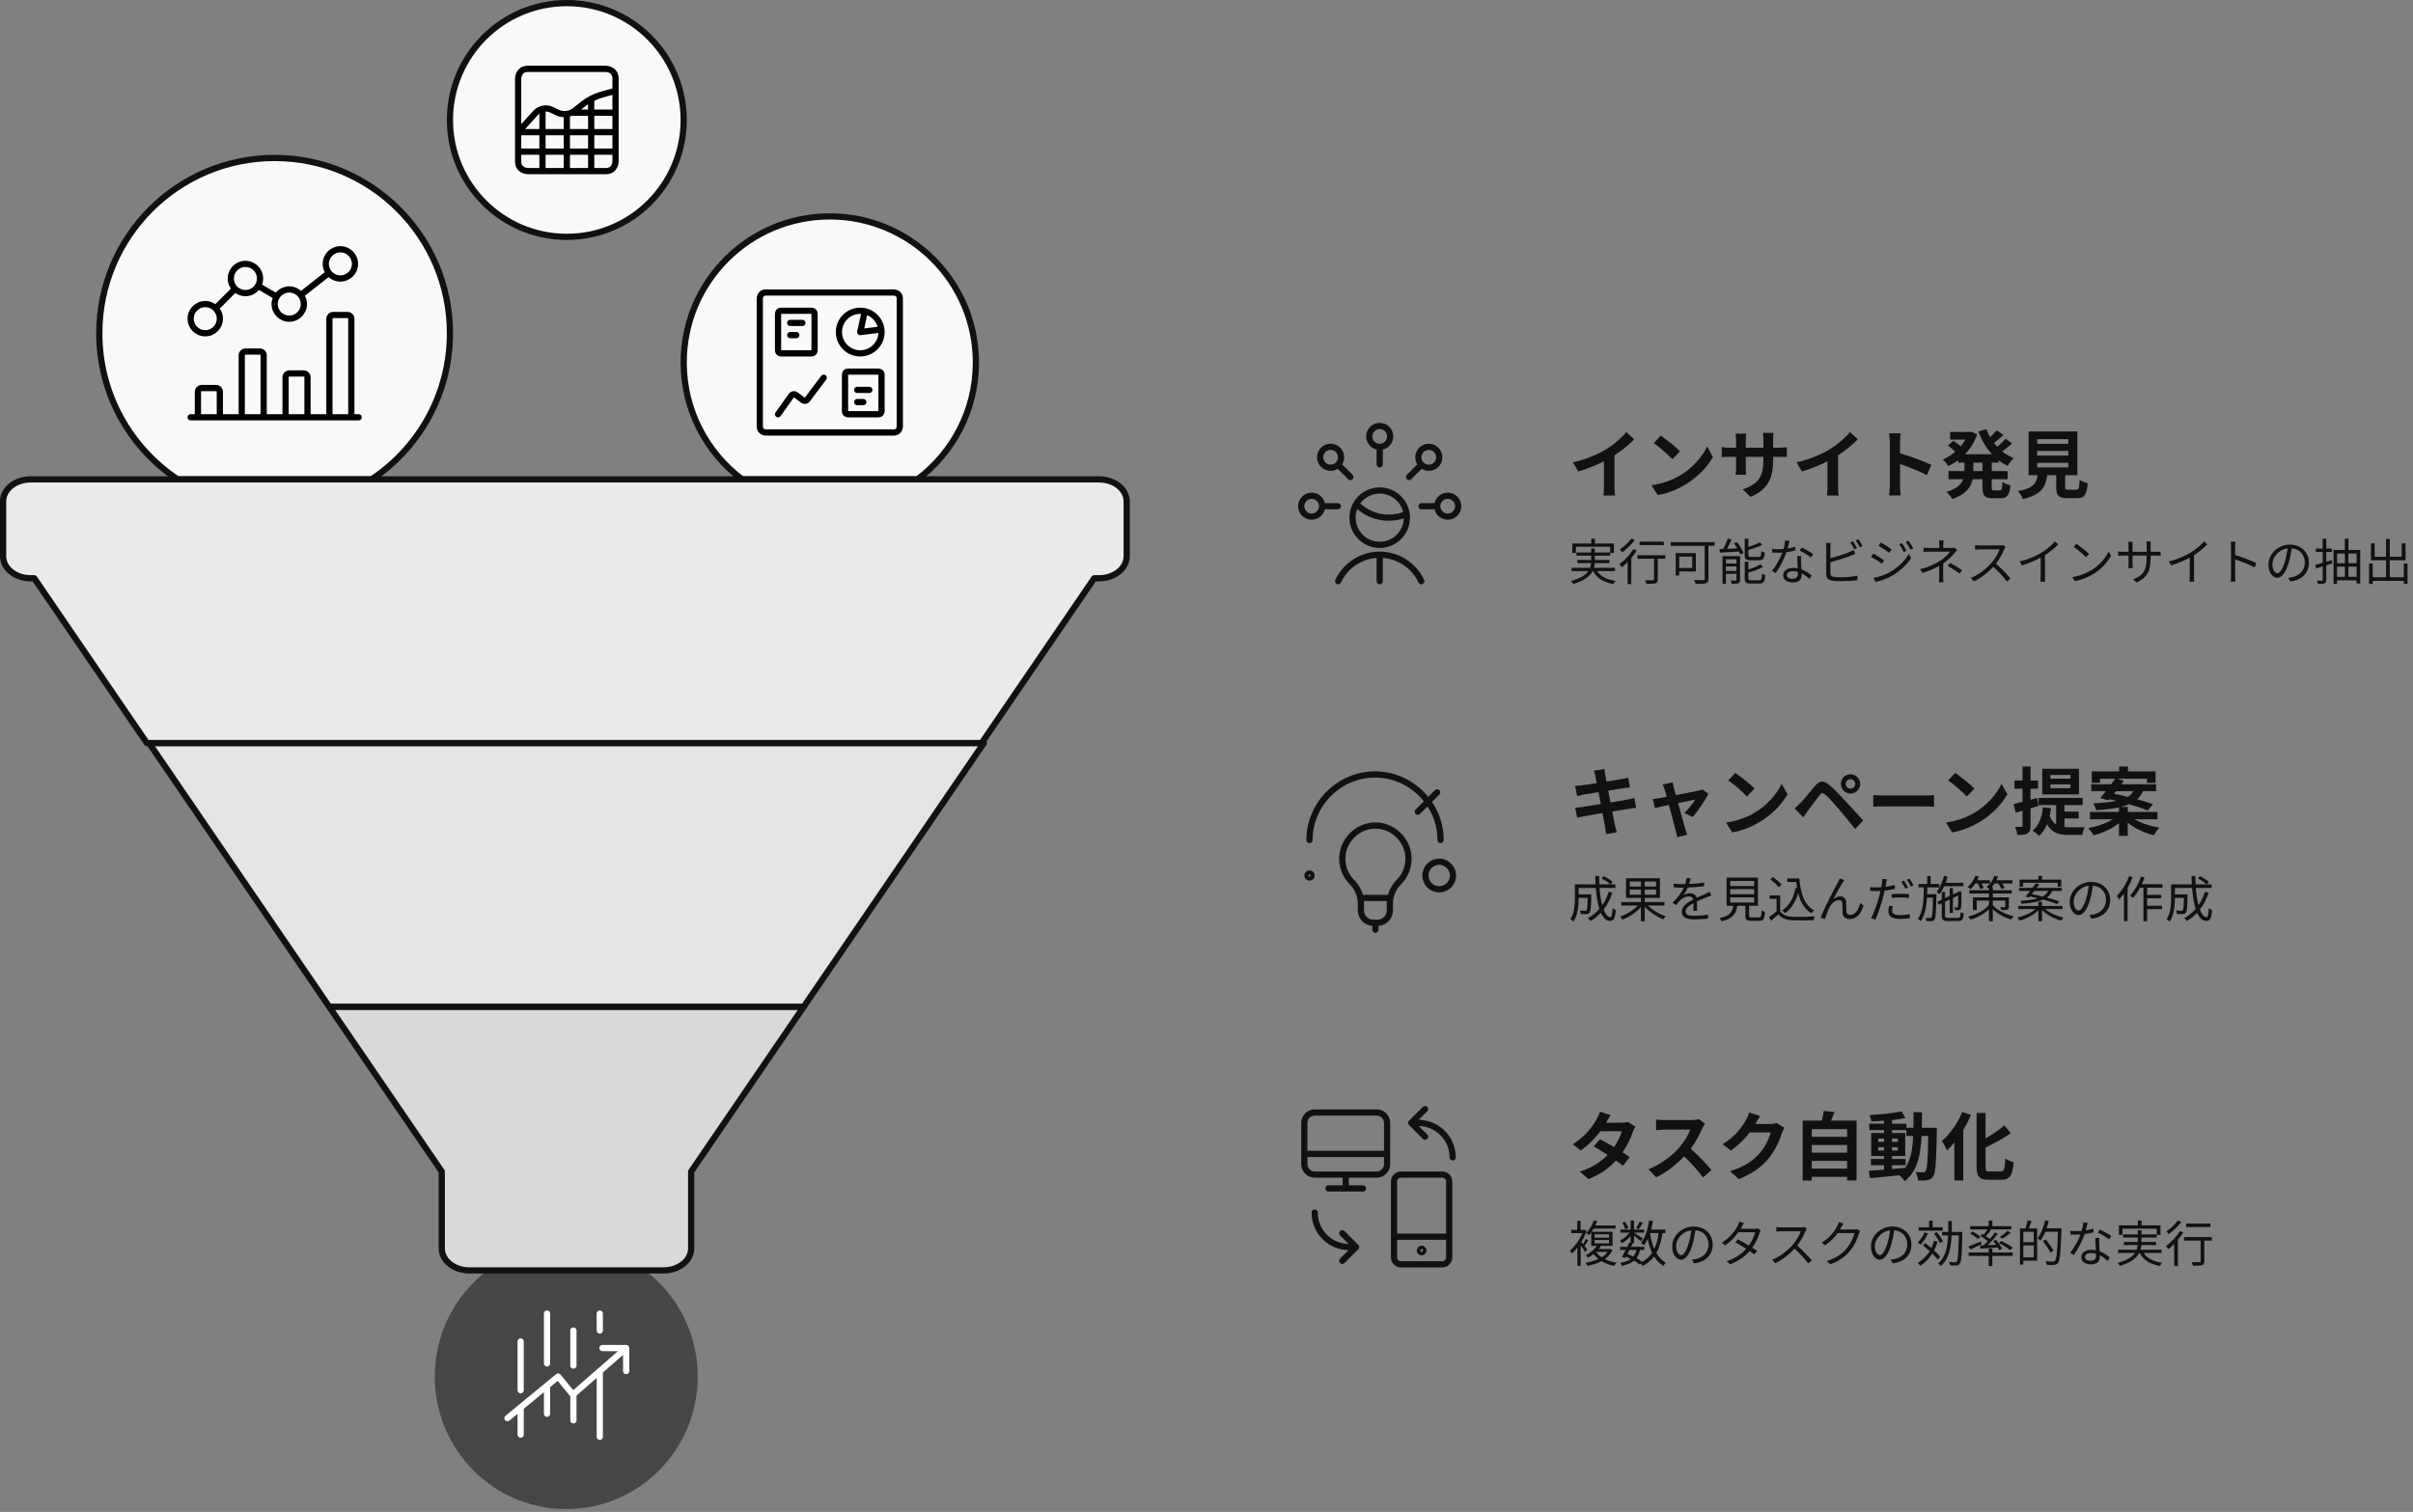 <svg width="777" height="487" viewBox="0 0 777 487" fill="none" xmlns="http://www.w3.org/2000/svg">
<rect x="0" y="0" width="777" height="487" fill="#808080" stroke="none"/>
<path fill-rule="evenodd" clip-rule="evenodd" d="M224.68 443.385C224.68 466.967 205.724 486.085 182.34 486.085C158.956 486.085 140 466.967 140 443.385C140 429.416 146.65 417.015 156.932 409.224H207.748C218.03 417.015 224.68 429.416 224.68 443.385Z" fill="#464646"/>
<path fill-rule="evenodd" clip-rule="evenodd" d="M220.153 116.762C220.153 90.772 241.216 69.704 267.198 69.704C293.179 69.704 314.242 90.772 314.242 116.762C314.242 132.155 306.853 145.822 295.429 154.408H238.966C227.542 145.822 220.153 132.155 220.153 116.762ZM220.153 38.646C220.153 59.438 203.303 76.292 182.518 76.292C161.732 76.292 144.882 59.438 144.882 38.646C144.882 17.855 161.732 1 182.518 1C203.303 1 220.153 17.855 220.153 38.646ZM144.882 107.35C144.882 76.163 119.607 50.881 88.429 50.881C57.25 50.881 31.976 76.163 31.976 107.35C31.976 126.992 42.001 144.291 57.212 154.408H119.646C134.857 144.291 144.882 126.992 144.882 107.35Z" fill="#F9F9F9" stroke="#111111" stroke-width="2" stroke-linecap="round" stroke-linejoin="round"/>
<path fill-rule="evenodd" clip-rule="evenodd" d="M213.66 409.2C218.574 409.2 222.557 406.032 222.557 402.123V377.351L258.807 324.27H106L142.251 377.351V402.123C142.251 406.032 146.234 409.2 151.147 409.2H213.66Z" fill="#D9D9D9" stroke="#111111" stroke-width="2" stroke-linecap="round" stroke-linejoin="round"/>
<path fill-rule="evenodd" clip-rule="evenodd" d="M106.001 324.27H258.808L316.809 239.339H48L106.001 324.27Z" fill="#E4E4E4" stroke="#111111" stroke-width="2" stroke-linecap="round" stroke-linejoin="round"/>
<path fill-rule="evenodd" clip-rule="evenodd" d="M362.796 161.485C362.796 157.576 358.813 154.408 353.9 154.408H9.897C4.983 154.408 1 157.576 1 161.485V179.186C1 183.095 4.983 186.263 9.897 186.263H11.038L47.284 239.339H316.094L352.34 186.263H353.9C358.813 186.263 362.796 183.095 362.796 179.186V161.485Z" fill="#EAEAEA" stroke="#111111" stroke-width="2" stroke-linecap="round" stroke-linejoin="round"/>
<path d="M166.836 42.568L172.568 36.262C173.861 34.959 175.817 34.577 177.506 35.296L179.689 36.342C181.434 37.066 183.43 36.837 184.967 35.738L187.909 33.385C189.564 32.151 191.415 31.204 193.385 30.584L198.199 29.235M174.683 35.067V55.117M182.524 36.711V55.117M190.365 31.843V55.117M166.842 42.568H198.205M184.042 36.294H198.205M166.842 48.842H198.205M169.979 22.176H195.069C195.069 22.176 198.205 22.176 198.205 25.314V51.98C198.205 51.98 198.205 55.117 195.069 55.117H169.979C169.979 55.117 166.842 55.117 166.842 51.98V25.314C166.842 25.314 166.842 22.176 169.979 22.176Z" stroke="black" stroke-width="2" stroke-linecap="round" stroke-linejoin="round"/>
<path d="M61.388 134.408H115.489M69.418 99.317L75.703 93.031M83.094 92.075L89.078 95.567M96.843 95.031L105.908 87.906M70.787 126.173C70.787 125.524 70.261 124.997 69.611 124.997H64.907C64.257 124.997 63.73 125.524 63.73 126.173V134.408H70.787V126.173ZM84.9 114.409C84.9 113.759 84.374 113.232 83.724 113.232H79.02C78.37 113.232 77.844 113.759 77.844 114.409V134.408H84.9V114.409ZM99.014 121.468C99.014 120.818 98.487 120.291 97.838 120.291H93.133C92.484 120.291 91.957 120.818 91.957 121.468V134.408H99.014V121.468ZM113.127 102.644C113.127 101.995 112.601 101.468 111.951 101.468H107.247C106.597 101.468 106.07 101.995 106.07 102.644V134.408H113.127V102.644ZM104.904 84.998C104.904 87.597 107.01 89.704 109.608 89.704C112.206 89.704 114.313 87.597 114.313 84.998C114.313 82.399 112.206 80.292 109.608 80.292C107.01 80.292 104.904 82.399 104.904 84.998ZM88.438 97.939C88.438 100.538 90.544 102.644 93.143 102.644C95.741 102.644 97.847 100.538 97.847 97.939C97.847 95.34 95.741 93.233 93.143 93.233C90.544 93.233 88.438 95.34 88.438 97.939ZM74.325 89.704C74.325 92.302 76.431 94.409 79.029 94.409C81.627 94.409 83.734 92.302 83.734 89.704C83.734 87.105 81.627 84.998 79.029 84.998C76.431 84.998 74.325 87.105 74.325 89.704ZM61.388 102.644C61.388 105.243 63.494 107.35 66.092 107.35C68.69 107.35 70.797 105.243 70.797 102.644C70.797 100.045 68.69 97.939 66.092 97.939C63.494 97.939 61.388 100.045 61.388 102.644Z" stroke="black" stroke-width="2" stroke-linecap="round" stroke-linejoin="round"/>
<path d="M250.536 133.428L254.848 127.383C255.002 127.169 255.235 127.025 255.495 126.984C255.755 126.944 256.021 127.01 256.232 127.168L258.573 128.918C259.006 129.243 259.62 129.156 259.945 128.722L265.237 121.664M278.471 100.254L276.999 106.958L283.808 106.125M276.018 125.585H279.939M276.018 129.507H277.979M254.456 104.017H258.377M254.456 107.939H256.417M270.138 106.958C270.138 110.748 273.21 113.821 276.999 113.821C280.788 113.821 283.859 110.748 283.859 106.958C283.859 103.168 280.788 100.096 276.999 100.096C273.21 100.096 270.138 103.168 270.138 106.958ZM273.078 119.703H282.879C282.879 119.703 283.859 119.703 283.859 120.683V132.448C283.859 132.448 283.859 133.428 282.879 133.428H273.078C273.078 133.428 272.098 133.428 272.098 132.448V120.683C272.098 120.683 272.098 119.703 273.078 119.703ZM251.516 100.096H261.317C261.317 100.096 262.297 100.096 262.297 101.076V112.84C262.297 112.84 262.297 113.821 261.317 113.821H251.516C251.516 113.821 250.536 113.821 250.536 112.84V101.076C250.536 101.076 250.536 100.096 251.516 100.096ZM246.616 94.213H287.78C287.78 94.213 289.74 94.213 289.74 96.174V137.35C289.74 137.35 289.74 139.31 287.78 139.31H246.616C246.616 139.31 244.656 139.31 244.656 137.35V96.174C244.656 96.174 244.656 94.213 246.616 94.213Z" stroke="black" stroke-width="2" stroke-linecap="round" stroke-linejoin="round"/>
<path d="M519.88 146.649V156.465C519.88 157.521 519.928 159.009 520.096 159.609H516.304C516.4 159.033 516.472 157.521 516.472 156.465V148.593C514 149.841 511 151.089 508.216 151.857L506.488 148.929C510.688 148.017 514.72 146.241 517.408 144.585C519.832 143.073 522.328 140.937 523.672 139.161L526.24 141.489C524.416 143.313 522.256 145.113 519.88 146.649ZM534.784 140.313C536.464 141.441 539.584 143.937 540.976 145.377L538.528 147.897C537.28 146.553 534.28 143.937 532.528 142.713L534.784 140.313ZM531.784 156.297C535.528 155.769 538.648 154.545 540.976 153.153C545.056 150.729 548.2 147.057 549.712 143.817L551.584 147.201C549.76 150.441 546.568 153.753 542.704 156.081C540.28 157.545 537.184 158.889 533.8 159.465L531.784 156.297ZM570.952 144.201H572.728C574 144.201 574.72 144.153 575.368 144.033V147.225C574.84 147.177 574 147.153 572.728 147.153H570.952V147.945C570.952 153.897 569.512 157.521 563.728 160.065L561.16 157.641C565.792 156.033 567.832 153.945 567.832 148.065V147.153H562.144V150.417C562.144 151.473 562.216 152.457 562.24 152.937H558.88C558.952 152.457 559.024 151.497 559.024 150.417V147.153H556.984C555.784 147.153 554.92 147.201 554.392 147.249V143.985C554.824 144.057 555.784 144.201 556.984 144.201H559.024V141.825C559.024 140.913 558.928 140.121 558.88 139.665H562.288C562.216 140.121 562.144 140.889 562.144 141.849V144.201H567.832V141.681C567.832 140.721 567.76 139.929 567.688 139.449H571.096C571.048 139.929 570.952 140.721 570.952 141.681V144.201ZM591.88 146.649V156.465C591.88 157.521 591.928 159.009 592.096 159.609H588.304C588.4 159.033 588.472 157.521 588.472 156.465V148.593C586 149.841 583 151.089 580.216 151.857L578.488 148.929C582.688 148.017 586.72 146.241 589.408 144.585C591.832 143.073 594.328 140.937 595.672 139.161L598.24 141.489C596.416 143.313 594.256 145.113 591.88 146.649ZM621.856 149.721L620.488 153.033C618.016 151.737 614.416 150.345 611.824 149.457V156.249C611.824 156.945 611.944 158.625 612.04 159.585H608.296C608.44 158.649 608.536 157.209 608.536 156.249V142.473C608.536 141.609 608.464 140.409 608.296 139.569H612.04C611.944 140.409 611.824 141.465 611.824 142.473V146.001C615.04 146.937 619.648 148.641 621.856 149.721ZM638.368 151.737V149.025H635.416V151.737H638.368ZM643.528 149.025H641.344V151.737H646.456V154.353H641.344V156.945C641.344 157.809 641.44 157.953 642.112 157.953H643.96C644.584 157.953 644.704 157.473 644.8 155.217C645.4 155.697 646.552 156.177 647.368 156.345C647.08 159.513 646.336 160.473 644.224 160.473H641.608C639.016 160.473 638.368 159.633 638.368 156.969V154.353H635.2C634.672 156.873 633.088 159.249 628.648 160.737C628.288 160.089 627.424 158.985 626.824 158.457C630.136 157.449 631.576 155.961 632.176 154.353H627.424V151.737H632.56V149.025H630.544V148.233C629.536 148.977 628.456 149.601 627.352 150.129C626.968 149.481 626.176 148.497 625.624 147.969C627.016 147.393 628.384 146.553 629.608 145.497C628.984 144.873 628.024 144.057 627.232 143.457L629.032 141.969C629.752 142.473 630.664 143.169 631.336 143.745C631.912 143.073 632.416 142.353 632.848 141.585H627.952V139.137H634.216L634.72 139.041L636.64 139.929C635.8 142.449 634.432 144.585 632.728 146.313H641.416C639.544 144.297 638.104 141.801 637.048 138.969L639.616 138.249C639.952 139.137 640.336 140.001 640.816 140.817C641.608 140.097 642.4 139.257 642.952 138.585L645.112 140.121C644.128 141.009 643.024 141.945 642.04 142.665C642.376 143.097 642.736 143.505 643.12 143.913C644.08 143.097 645.136 142.137 645.808 141.321L647.896 142.809C646.912 143.697 645.76 144.657 644.728 145.401C645.832 146.289 647.08 147.033 648.448 147.585C647.776 148.161 646.912 149.289 646.48 150.057C645.424 149.553 644.44 148.953 643.528 148.257V149.025ZM655.984 149.073V150.561H666.016V149.073H655.984ZM655.984 145.257V146.745H666.016V145.257H655.984ZM655.984 141.465V142.953H666.016V141.465H655.984ZM666.064 157.737H668.56C669.376 157.737 669.52 157.329 669.64 154.545C670.24 155.001 671.512 155.481 672.256 155.673C671.944 159.465 671.2 160.449 668.824 160.449H665.656C662.8 160.449 662.128 159.585 662.128 156.897V153.057H659.224C658.72 156.873 657.304 159.393 651.376 160.737C651.112 159.969 650.344 158.793 649.792 158.193C654.712 157.281 655.744 155.673 656.152 153.057H653.224V138.969H668.92V153.057H665.008V156.873C665.008 157.641 665.152 157.737 666.064 157.737Z" fill="#111111"/>
<path d="M520.04 183.95H514.248C515.384 185.662 517.432 186.702 520.216 187.102C519.96 187.342 519.656 187.822 519.496 188.126C516.376 187.582 514.2 186.238 512.984 183.95H512.84C512.008 185.534 510.264 187.006 506.616 188.094C506.488 187.838 506.152 187.39 505.896 187.134C509.016 186.27 510.648 185.15 511.48 183.95H506.056V182.894H512.024C512.216 182.398 512.296 181.886 512.328 181.39H507.896V180.398H512.36V178.974H507.64V177.966H512.36V176.638H513.544V177.966H518.488V176.126H507.448V178.126H506.296V175.054H512.392V173.502H513.576V175.054H519.688V178.126H518.488V178.974H513.544V180.398H518.264V181.39H513.512C513.48 181.886 513.4 182.398 513.256 182.894H520.04V183.95ZM535.768 174.462V175.582H527.96V174.462H535.768ZM525.288 173.486L526.424 173.934C525.384 175.342 523.752 176.894 522.328 177.902C522.152 177.646 521.832 177.182 521.624 176.958C522.952 176.062 524.488 174.622 525.288 173.486ZM525.944 176.894L527.048 177.31C526.552 178.126 525.944 178.942 525.288 179.726V188.142H524.104V181.038C523.496 181.662 522.888 182.238 522.296 182.702C522.12 182.462 521.704 181.95 521.464 181.71C523.112 180.542 524.84 178.702 525.944 176.894ZM536.232 178.83V179.966H533.816V186.574C533.816 187.31 533.64 187.678 533.112 187.87C532.568 188.046 531.672 188.046 530.104 188.046C530.056 187.726 529.896 187.23 529.72 186.894C530.856 186.926 531.912 186.926 532.216 186.91C532.52 186.894 532.616 186.83 532.616 186.558V179.966H527.272V178.83H536.232ZM544.904 179.294H540.728V182.942H544.904V179.294ZM546.072 184.078H540.728V185.358H539.576V178.142H546.072V184.078ZM552.104 174.622V175.806H550.136V186.398C550.136 187.262 549.928 187.678 549.32 187.854C548.68 188.078 547.576 188.078 546.008 188.078C545.928 187.742 545.688 187.15 545.496 186.814C546.776 186.878 548.088 186.862 548.456 186.846C548.808 186.83 548.92 186.718 548.92 186.382V175.806H537.944V174.622H552.104ZM566.472 180.462H563.736C562.216 180.462 561.816 180.11 561.816 178.798V173.518H562.984V176.19C564.344 175.742 565.768 175.166 566.68 174.686L567.48 175.55C566.216 176.142 564.52 176.718 562.984 177.166V178.782C562.984 179.294 563.112 179.39 563.832 179.39H566.376C566.984 179.39 567.096 179.134 567.16 177.55C567.432 177.742 567.896 177.934 568.248 178.014C568.104 179.95 567.736 180.462 566.472 180.462ZM555.768 183.918H559.144V182.446H555.768V183.918ZM559.144 180.142H555.768V181.518H559.144V180.142ZM560.312 179.15V186.734C560.312 187.326 560.2 187.662 559.768 187.854C559.32 188.03 558.632 188.046 557.624 188.046C557.56 187.742 557.4 187.262 557.24 186.974C557.992 187.006 558.664 186.99 558.888 186.974C559.096 186.974 559.144 186.926 559.144 186.718V184.83H555.768V188.078H554.664V179.15H560.312ZM558.344 174.99L559.32 174.606C560.152 175.71 561.064 177.182 561.4 178.158L560.392 178.606C560.296 178.334 560.152 178.014 559.976 177.662C557.736 177.79 555.432 177.902 553.8 177.998L553.688 176.878C554.056 176.862 554.456 176.846 554.904 176.83C555.448 175.822 556.04 174.462 556.376 173.486L557.576 173.774C557.144 174.75 556.632 175.87 556.136 176.782L559.416 176.638C559.08 176.062 558.712 175.486 558.344 174.99ZM563.88 186.91H566.504C567.176 186.91 567.288 186.59 567.368 184.798C567.64 184.99 568.104 185.182 568.44 185.246C568.28 187.39 567.928 187.95 566.6 187.95H563.768C562.232 187.95 561.816 187.598 561.816 186.286V180.91H562.984V183.438C564.44 182.974 565.96 182.35 566.872 181.758L567.656 182.654C566.424 183.358 564.6 183.966 562.984 184.43V186.286C562.984 186.814 563.128 186.91 563.88 186.91ZM583.848 178.494L583.128 179.55C582.28 178.83 580.568 177.854 579.512 177.374L580.136 176.382C581.288 176.894 583.096 177.918 583.848 178.494ZM578.088 176.094L578.12 177.278C577.288 177.518 576.296 177.726 575.256 177.854C574.472 180.094 573.064 182.846 571.8 184.558L570.552 183.918C571.88 182.382 573.224 179.854 573.944 177.998C573.48 178.03 573.016 178.046 572.552 178.046C571.96 178.046 571.304 178.03 570.712 177.998L570.616 176.798C571.208 176.878 571.88 176.91 572.568 176.91C573.128 176.91 573.72 176.878 574.328 176.83C574.568 175.95 574.792 174.942 574.824 174.094L576.248 174.222C576.088 174.798 575.88 175.758 575.624 176.67C576.456 176.542 577.288 176.35 578.088 176.094ZM578.92 184.942C578.92 184.734 578.92 184.478 578.904 184.19C578.408 184.046 577.864 183.966 577.304 183.966C576.136 183.966 575.368 184.494 575.368 185.214C575.368 185.95 575.96 186.446 577.192 186.446C578.488 186.446 578.92 185.726 578.92 184.942ZM578.696 179.118H579.976C579.928 179.774 579.944 180.238 579.96 180.83C579.976 181.406 580.04 182.446 580.072 183.406C581.432 183.902 582.536 184.686 583.352 185.39L582.664 186.478C581.992 185.87 581.144 185.166 580.12 184.67C580.136 184.91 580.136 185.134 580.136 185.31C580.136 186.574 579.304 187.614 577.352 187.614C575.608 187.614 574.184 186.894 574.184 185.326C574.184 183.87 575.56 182.926 577.352 182.926C577.88 182.926 578.392 182.974 578.856 183.07C578.808 181.774 578.728 180.222 578.696 179.118ZM597.96 176.526L597.096 176.926C596.776 176.27 596.232 175.31 595.8 174.702L596.648 174.35C597.048 174.91 597.624 175.886 597.96 176.526ZM589.384 181.102V184.622C589.384 185.438 589.72 185.646 590.504 185.806C591 185.886 591.832 185.934 592.616 185.934C594.312 185.934 596.76 185.774 598.088 185.422V186.878C596.696 187.086 594.296 187.214 592.552 187.214C591.608 187.214 590.648 187.166 589.992 187.054C588.76 186.83 588.072 186.27 588.072 184.974V176.174C588.072 175.79 588.056 175.246 587.976 174.878H589.464C589.416 175.246 589.384 175.726 589.384 176.174V179.79C591.272 179.326 593.8 178.558 595.464 177.838C595.96 177.63 596.424 177.39 596.872 177.118L597.432 178.398C596.984 178.59 596.408 178.846 595.928 179.022C594.136 179.742 591.368 180.59 589.384 181.102ZM597.56 174.062L598.408 173.694C598.824 174.286 599.448 175.278 599.752 175.87L598.888 176.27C598.536 175.566 598.008 174.67 597.56 174.062ZM612.456 174.942C612.856 175.518 613.576 176.67 613.944 177.422L613.032 177.838C612.632 176.99 612.104 176.046 611.576 175.326L612.456 174.942ZM614.552 174.174C614.984 174.734 615.688 175.886 616.088 176.622L615.176 177.038C614.744 176.19 614.184 175.278 613.656 174.558L614.552 174.174ZM605.624 174.702C606.568 175.23 608.408 176.462 609.096 176.958L608.344 178.062C607.576 177.47 605.832 176.318 604.904 175.774L605.624 174.702ZM603.224 186.142C604.984 185.838 606.968 185.198 608.584 184.286C611.24 182.766 613.352 180.67 614.648 178.414L615.416 179.742C614.024 181.886 611.816 183.95 609.256 185.454C607.656 186.398 605.448 187.134 603.96 187.438L603.224 186.142ZM603.208 178.302C604.152 178.814 606.024 179.966 606.728 180.462L605.992 181.582C605.192 181.006 603.464 179.886 602.488 179.39L603.208 178.302ZM629.4 176.398L630.232 177.198C629.944 177.502 629.592 177.87 629.336 178.158C628.536 179.118 627.192 180.462 625.72 181.486C625.72 182.798 625.704 184.718 625.704 185.79C625.704 186.35 625.752 187.054 625.784 187.55H624.328C624.392 187.086 624.424 186.35 624.424 185.79C624.424 184.862 624.44 183.39 624.44 182.302C622.952 183.166 621.192 183.87 619.032 184.526L618.264 183.342C621.288 182.622 623.288 181.566 624.744 180.622C626.168 179.694 627.448 178.446 627.992 177.694H621.352C620.792 177.694 619.88 177.726 619.4 177.758V176.414C619.896 176.478 620.792 176.494 621.336 176.494H624.472V175.47C624.472 175.022 624.44 174.414 624.376 174.062H625.848C625.784 174.414 625.752 175.022 625.752 175.47V176.494H628.392C628.76 176.494 629.128 176.478 629.4 176.398ZM627.128 182.27L627.96 181.326C629.464 182.142 630.328 182.638 631.816 183.646L630.984 184.734C629.592 183.71 628.632 183.07 627.128 182.27ZM644.984 175.55L645.8 176.174C645.704 176.302 645.496 176.654 645.4 176.878C644.856 178.254 643.848 180.126 642.712 181.566C644.392 183.006 646.344 185.086 647.384 186.334L646.264 187.31C645.192 185.902 643.496 184.014 641.864 182.558C640.152 184.398 637.992 186.158 635.624 187.23L634.6 186.158C637.176 185.15 639.544 183.246 641.192 181.406C642.28 180.174 643.448 178.27 643.848 176.958H637.608C637.048 176.958 636.168 177.022 635.992 177.038V175.582C636.216 175.614 637.128 175.694 637.608 175.694H643.784C644.312 175.694 644.728 175.63 644.984 175.55ZM661.72 174.382L662.776 175.342C661.672 176.462 660.136 177.774 658.488 178.814V185.662C658.488 186.27 658.52 187.054 658.584 187.374H657.016C657.064 187.07 657.112 186.27 657.112 185.662V179.614C655.4 180.558 653.192 181.486 651.096 182.11L650.36 180.862C653.032 180.238 655.752 179.022 657.512 177.918C659.144 176.91 660.824 175.518 661.72 174.382ZM668.632 175.15C669.768 175.902 671.816 177.566 672.712 178.462L671.704 179.47C670.904 178.638 668.904 176.926 667.72 176.126L668.632 175.15ZM667.256 185.87C670.056 185.454 672.136 184.478 673.656 183.534C676.12 181.982 678.072 179.614 679 177.646L679.768 179.006C678.664 181.006 676.808 183.182 674.392 184.686C672.792 185.71 670.776 186.686 668.104 187.182L667.256 185.87ZM692.52 177.742H694.28C694.984 177.742 695.528 177.694 695.736 177.662V179.006C695.576 178.99 694.984 178.958 694.28 178.958H692.52V179.518C692.52 183.79 691.608 185.982 687.944 187.614L686.872 186.606C689.784 185.486 691.24 184.11 691.24 179.63V178.958H686.68V181.55C686.68 182.142 686.728 182.846 686.744 183.006H685.336C685.352 182.846 685.4 182.158 685.4 181.55V178.958H683.688C682.984 178.958 682.264 179.006 682.072 179.022V177.63C682.216 177.662 683 177.742 683.688 177.742H685.4V175.694C685.4 175.182 685.352 174.686 685.336 174.526H686.76C686.744 174.686 686.68 175.134 686.68 175.694V177.742H691.24V175.742C691.24 175.118 691.192 174.59 691.16 174.43H692.6C692.584 174.59 692.52 175.118 692.52 175.742V177.742ZM709.72 174.382L710.776 175.342C709.672 176.462 708.136 177.774 706.488 178.814V185.662C706.488 186.27 706.52 187.054 706.584 187.374H705.016C705.064 187.07 705.112 186.27 705.112 185.662V179.614C703.4 180.558 701.192 181.486 699.096 182.11L698.36 180.862C701.032 180.238 703.752 179.022 705.512 177.918C707.144 176.91 708.824 175.518 709.72 174.382ZM726.552 181.406L726.008 182.766C724.264 181.822 721.496 180.75 719.72 180.19L719.736 185.47C719.736 185.982 719.768 186.83 719.832 187.358H718.296C718.36 186.846 718.392 186.062 718.392 185.47V176.158C718.392 175.71 718.36 174.99 718.264 174.494H719.832C719.784 174.99 719.72 175.678 719.72 176.158V178.766C721.832 179.406 724.856 180.558 726.552 181.406ZM733.336 184.638C734.04 184.638 734.92 183.582 735.736 180.91C736.136 179.598 736.44 178.094 736.616 176.638C733.576 177.022 731.72 179.63 731.72 181.758C731.72 183.758 732.648 184.638 733.336 184.638ZM737.512 187.294L736.776 186.094C737.272 186.062 737.752 185.982 738.136 185.902C740.168 185.454 742.152 183.95 742.152 181.214C742.152 178.814 740.632 176.846 737.944 176.622C737.736 178.094 737.432 179.694 737 181.182C736.024 184.43 734.76 186.11 733.288 186.11C731.88 186.11 730.456 184.478 730.456 181.87C730.456 178.43 733.528 175.422 737.4 175.422C741.112 175.422 743.48 178.046 743.48 181.246C743.48 184.574 741.288 186.798 737.512 187.294ZM750.872 180.414L751.032 181.486L749.08 182.094V186.734C749.08 187.39 748.92 187.71 748.504 187.902C748.104 188.078 747.464 188.11 746.408 188.11C746.36 187.806 746.2 187.342 746.04 187.022C746.76 187.038 747.432 187.038 747.624 187.038C747.848 187.038 747.928 186.958 747.928 186.734V182.446L745.832 183.102L745.512 181.95C746.184 181.774 747.016 181.534 747.928 181.262V177.806H745.72V176.702H747.928V173.502H749.08V176.702H750.856V177.806H749.08V180.958C749.672 180.782 750.264 180.59 750.872 180.414ZM756.2 185.79H758.84V182.526H756.2V185.79ZM752.552 182.526V185.79H755.064V182.526H752.552ZM755.064 178.286H752.552V181.406H755.064V178.286ZM758.84 178.286H756.2V181.406H758.84V178.286ZM756.2 177.15H760.008V187.95H758.84V186.926H752.552V188.062H751.416V177.15H755.064V173.518H756.2V177.15ZM774.024 181.502H775.24V188.062H774.024V187.102H764.04V188.094H762.856V181.502H764.04V185.934H768.312V180.478H763.464V175.006H764.648V179.326H768.312V173.582H769.528V179.326H773.368V175.006H774.6V180.478H769.528V185.934H774.024V181.502Z" fill="#111111"/>
<path d="M444.274 143.942V149.56M444.274 143.942C442.413 143.942 440.904 142.433 440.904 140.571C440.904 138.71 442.413 137.201 444.274 137.201C446.135 137.201 447.644 138.71 447.644 140.571C447.644 142.433 446.135 143.942 444.274 143.942ZM462.808 163.043H457.753M462.808 163.043C462.808 164.905 464.317 166.414 466.178 166.414C468.039 166.414 469.547 164.905 469.547 163.043C469.547 161.182 468.039 159.673 466.178 159.673C464.317 159.673 462.808 161.182 462.808 163.043ZM457.697 149.677L453.727 153.65M425.74 163.043H430.794M425.74 163.043C425.74 164.905 424.231 166.414 422.37 166.414C420.509 166.414 419 164.905 419 163.043C419 161.182 420.509 159.673 422.37 159.673C424.231 159.673 425.74 161.182 425.74 163.043ZM430.851 149.677L434.82 153.65M436.732 162.295C440.934 166.649 447.39 167.947 452.948 165.556M457.663 187.201C455.232 182.001 450.013 178.679 444.275 178.679C438.537 178.679 433.317 182.001 430.887 187.201M444.274 178.679V187.201M456.711 147.295C456.711 149.157 458.219 150.666 460.08 150.666C461.942 150.666 463.45 149.157 463.45 147.295C463.45 145.433 461.942 143.924 460.08 143.924C458.219 143.924 456.711 145.433 456.711 147.295ZM425.097 147.295C425.097 149.157 426.606 150.666 428.467 150.666C430.328 150.666 431.837 149.157 431.837 147.295C431.837 145.433 430.328 143.924 428.467 143.924C426.606 143.924 425.097 145.433 425.097 147.295ZM435.521 166.742C435.521 171.578 439.44 175.497 444.274 175.497C449.108 175.497 453.026 171.578 453.026 166.742C453.026 161.907 449.108 157.987 444.274 157.987C439.44 157.987 435.521 161.907 435.521 166.742Z" stroke="#111111" stroke-width="2" stroke-linecap="round" stroke-linejoin="round"/>
<path d="M526.24 257.025L526.864 260.193C526.24 260.241 525.256 260.409 524.344 260.553C523.192 260.745 521.248 261.057 519.136 261.393C519.52 263.361 519.856 264.969 520 265.713C520.168 266.433 520.408 267.297 520.624 268.065L517.168 268.689C517.048 267.777 516.976 266.961 516.832 266.265C516.712 265.569 516.4 263.913 516.016 261.897C513.568 262.305 511.312 262.689 510.28 262.881C509.248 263.073 508.432 263.241 507.88 263.385L507.208 260.169C507.856 260.145 508.936 260.001 509.704 259.905C510.808 259.737 513.04 259.377 515.464 258.993L514.744 255.153C512.632 255.489 510.784 255.801 510.04 255.921C509.2 256.089 508.552 256.233 507.832 256.425L507.184 253.113C507.952 253.089 508.672 253.041 509.416 252.945C510.256 252.849 512.104 252.585 514.168 252.249C513.976 251.241 513.808 250.449 513.736 250.065C513.592 249.393 513.424 248.817 513.256 248.241L516.64 247.689C516.712 248.169 516.784 248.985 516.904 249.561C516.952 249.897 517.096 250.689 517.288 251.769C519.328 251.433 521.152 251.145 522.016 250.977C522.784 250.833 523.696 250.641 524.272 250.473L524.848 253.617C524.32 253.665 523.36 253.809 522.64 253.905L517.84 254.673L518.584 258.489C520.744 258.129 522.712 257.817 523.792 257.601C524.728 257.409 525.616 257.217 526.24 257.025ZM545.008 263.169L542.368 261.849C543.592 260.745 545.248 258.705 545.896 257.529C545.32 257.649 542.944 258.129 540.352 258.681C541.264 261.969 542.272 265.665 542.656 266.913C542.8 267.345 543.112 268.401 543.304 268.881L540.04 269.673C539.968 269.049 539.8 268.257 539.608 267.585C539.248 266.289 538.264 262.569 537.4 259.281C535.384 259.713 533.632 260.073 532.912 260.241L532.168 257.361C532.936 257.289 533.584 257.217 534.376 257.073C534.712 257.025 535.576 256.881 536.68 256.665C536.44 255.729 536.224 254.961 536.056 254.433C535.888 253.809 535.648 253.233 535.384 252.729L538.6 251.961C538.696 252.537 538.84 253.161 538.984 253.785L539.632 256.113C542.68 255.537 546.04 254.889 546.976 254.673C547.408 254.601 547.864 254.457 548.2 254.289L550.12 255.657C549.112 257.769 546.688 261.369 545.008 263.169ZM558.784 248.961C560.464 250.089 563.584 252.585 564.976 254.025L562.528 256.545C561.28 255.201 558.28 252.585 556.528 251.361L558.784 248.961ZM555.784 264.945C559.528 264.417 562.648 263.193 564.976 261.801C569.056 259.377 572.2 255.705 573.712 252.465L575.584 255.849C573.76 259.089 570.568 262.401 566.704 264.729C564.28 266.193 561.184 267.537 557.8 268.113L555.784 264.945ZM594.352 252.513C594.352 253.353 595.024 254.025 595.864 254.025C596.704 254.025 597.4 253.353 597.4 252.513C597.4 251.673 596.704 250.977 595.864 250.977C595.024 250.977 594.352 251.673 594.352 252.513ZM592.768 252.513C592.768 250.785 594.136 249.393 595.864 249.393C597.592 249.393 598.984 250.785 598.984 252.513C598.984 254.241 597.592 255.609 595.864 255.609C594.136 255.609 592.768 254.241 592.768 252.513ZM577.864 260.385C578.584 259.785 579.112 259.281 579.832 258.561C580.936 257.457 582.808 255.105 584.44 253.137C585.88 251.433 587.176 251.265 589.144 252.921C590.752 254.289 592.552 256.185 594.04 257.793C595.648 259.545 598.216 262.281 599.944 264.273L597.376 267.057C595.84 265.089 593.656 262.425 592.24 260.769C590.752 258.993 588.712 256.761 587.824 256.017C586.984 255.297 586.576 255.297 585.88 256.161C584.944 257.361 583.216 259.737 582.232 261.057C581.68 261.801 581.104 262.665 580.696 263.289L577.864 260.385ZM603.208 259.857V256.089C604.072 256.161 605.824 256.233 607.072 256.233H619.96C621.064 256.233 622.144 256.137 622.768 256.089V259.857C622.192 259.833 620.968 259.737 619.96 259.737H607.072C605.704 259.737 604.096 259.785 603.208 259.857ZM629.589 248.961C631.269 250.089 634.389 252.585 635.781 254.025L633.333 256.545C632.085 255.201 629.085 252.585 627.333 251.361L629.589 248.961ZM626.589 264.945C630.333 264.417 633.453 263.193 635.781 261.801C639.861 259.377 643.005 255.705 644.517 252.465L646.389 255.849C644.565 259.089 641.373 262.401 637.509 264.729C635.085 266.193 631.989 267.537 628.605 268.113L626.589 264.945ZM666.693 250.809V249.609H660.237V250.809H666.693ZM666.693 253.881V252.657H660.237V253.881H666.693ZM669.429 247.617V255.897H657.621V247.617H669.429ZM656.397 259.593L653.853 260.361V265.953C653.853 267.273 653.637 267.969 652.917 268.401C652.197 268.881 651.141 268.977 649.605 268.953C649.533 268.257 649.221 267.081 648.861 266.337C649.749 266.361 650.565 266.361 650.853 266.337C651.141 266.337 651.261 266.241 651.261 265.929V261.129C650.469 261.345 649.749 261.561 649.053 261.753L648.405 258.993C649.221 258.825 650.181 258.561 651.261 258.297V254.049H648.669V251.409H651.261V246.873H653.853V251.409H656.253V254.049H653.853V257.601L656.013 257.025L656.397 259.593ZM664.773 263.649V266.409C665.325 266.457 665.853 266.481 666.453 266.481C667.269 266.481 670.245 266.481 671.277 266.457C670.941 267.033 670.605 268.233 670.509 268.953H666.333C663.189 268.953 660.765 268.377 659.133 265.473C658.509 266.985 657.669 268.257 656.613 269.241C656.181 268.785 655.101 267.897 654.525 267.537C656.517 265.953 657.501 263.289 657.861 260.025L660.453 260.337C660.333 261.201 660.189 262.017 659.997 262.761C660.525 264.153 661.221 265.017 662.085 265.569V259.305H656.445V257.001H670.629V259.305H664.773V261.417H669.357V263.649H664.773ZM681.357 254.841L680.709 255.681C682.101 255.945 683.637 256.281 685.173 256.665C686.013 256.161 686.565 255.537 686.973 254.841H681.357ZM694.701 263.889H687.333C689.445 265.137 692.445 266.145 695.349 266.601C694.725 267.201 693.933 268.305 693.525 269.025C690.525 268.305 687.429 266.841 685.149 264.993V269.265H682.317V265.137C680.109 266.937 677.109 268.329 674.133 269.049C673.749 268.353 672.981 267.297 672.381 266.745C675.261 266.241 678.261 265.185 680.301 263.889H672.981V261.537H682.317V260.049C680.373 260.481 677.949 260.769 674.949 260.985C674.829 260.313 674.373 259.329 674.013 258.777C677.253 258.609 679.677 258.345 681.525 257.937C680.757 257.769 679.989 257.577 679.269 257.433L678.957 257.793L676.245 257.049C676.821 256.425 677.445 255.657 678.117 254.841H673.389V252.609H679.821C680.277 251.985 680.733 251.385 681.117 250.833H676.197V252.153H673.557V248.481H682.365V246.897H685.221V248.481H694.101V252.153H691.341V250.833H681.693L683.877 251.481C683.613 251.841 683.349 252.225 683.061 252.609H694.269V254.841H690.045C689.613 255.849 689.013 256.713 688.197 257.433C690.141 257.985 691.917 258.537 693.261 259.041L691.557 261.057C690.117 260.433 687.957 259.713 685.605 259.041C684.837 259.377 683.949 259.665 682.917 259.905H685.149V261.537H694.701V263.889Z" fill="#111111"/>
<path d="M515.72 282.93L516.424 282.21C517.416 282.706 518.664 283.474 519.288 284.034L518.552 284.85C517.944 284.29 516.728 283.474 515.72 282.93ZM517.992 287.25L519.192 287.554C518.504 289.618 517.56 291.442 516.376 292.962C516.968 294.53 517.704 295.442 518.52 295.442C518.968 295.442 519.16 294.61 519.272 292.482C519.544 292.754 519.976 293.026 520.296 293.122C520.072 295.842 519.64 296.626 518.424 296.626C517.192 296.626 516.232 295.65 515.496 294.002C514.536 295.042 513.432 295.938 512.2 296.658C512.024 296.418 511.608 295.938 511.336 295.714C512.76 294.946 513.992 293.954 515.016 292.754C514.44 290.946 514.056 288.594 513.848 286.018H508.328V288.098H512.408V288.61C512.328 292.194 512.232 293.538 511.896 293.954C511.656 294.258 511.384 294.37 510.936 294.418C510.536 294.45 509.816 294.45 509.032 294.418C509.016 294.05 508.888 293.602 508.696 293.298C509.432 293.362 510.12 293.378 510.392 293.378C510.616 293.378 510.776 293.346 510.872 293.202C511.096 292.962 511.176 291.954 511.24 289.202H508.328V289.33C508.328 291.57 508.088 294.786 506.648 296.866C506.44 296.626 505.928 296.21 505.656 296.066C506.968 294.114 507.112 291.378 507.112 289.314V284.85H513.784C513.72 283.97 513.704 283.074 513.688 282.162H514.92C514.92 283.09 514.936 283.986 514.984 284.85H520.152V286.018H515.064C515.224 288.146 515.512 290.05 515.944 291.57C516.808 290.306 517.496 288.866 517.992 287.25ZM524.792 288.194H528.392V286.546H524.792V288.194ZM524.792 283.938V285.57H528.392V283.938H524.792ZM533.256 285.57V283.938H529.624V285.57H533.256ZM533.256 288.194V286.546H529.624V288.194H533.256ZM535.976 291.666H530.616C532.088 293.138 534.376 294.482 536.392 295.154C536.12 295.394 535.752 295.858 535.576 296.146C533.544 295.33 531.192 293.778 529.624 292.082V296.754H528.392V292.162C526.856 293.906 524.52 295.426 522.44 296.21C522.28 295.938 521.896 295.474 521.64 295.234C523.72 294.562 525.992 293.186 527.4 291.666H522.04V290.562H528.392V289.218H523.592V282.898H534.52V289.218H529.624V290.562H535.976V291.666ZM546.472 293.362H545.24C545.288 292.754 545.304 291.73 545.304 290.898C543.832 291.698 542.808 292.514 542.808 293.554C542.808 294.802 544.04 294.978 545.672 294.978C546.904 294.978 548.6 294.834 549.992 294.594L549.96 295.89C548.76 296.034 547 296.146 545.624 296.146C543.352 296.146 541.528 295.666 541.528 293.73C541.528 291.858 543.416 290.674 545.256 289.714C545.096 289.058 544.52 288.738 543.832 288.738C542.792 288.738 541.832 289.25 541.096 289.906C540.648 290.338 540.2 290.93 539.656 291.57L538.568 290.754C540.584 288.802 541.624 287.17 542.216 285.922H541.56C540.888 285.922 539.816 285.89 538.952 285.826V284.626C539.8 284.722 540.904 284.786 541.624 284.786C541.96 284.786 542.296 284.786 542.664 284.77C542.888 284.066 543.032 283.346 543.064 282.802L544.376 282.914C544.264 283.362 544.12 284.018 543.896 284.738C545.512 284.658 547.24 284.514 548.744 284.258L548.728 285.442C547.16 285.682 545.208 285.826 543.48 285.89C543.128 286.706 542.632 287.586 542.056 288.322C542.632 287.954 543.544 287.73 544.248 287.73C545.272 287.73 546.104 288.226 546.344 289.17C547.432 288.658 548.392 288.274 549.224 287.89C549.704 287.682 550.088 287.49 550.536 287.266L551.048 288.466C550.648 288.578 550.072 288.802 549.656 288.962C548.76 289.314 547.624 289.778 546.424 290.338C546.44 291.25 546.456 292.594 546.472 293.362ZM557.144 289.042V290.706H564.856V289.042H557.144ZM557.144 286.386V288.034H564.856V286.386H557.144ZM557.144 283.762V285.394H564.856V283.762H557.144ZM564.04 295.49H566.408C567.048 295.49 567.176 295.202 567.24 293.234C567.496 293.442 568.008 293.634 568.344 293.714C568.2 296.034 567.848 296.61 566.504 296.61H563.928C562.424 296.61 562.024 296.258 562.024 294.962V291.762H559.4C559.016 294.322 557.992 295.922 554.36 296.754C554.264 296.45 553.928 295.954 553.688 295.714C556.968 295.058 557.816 293.81 558.152 291.762H555.992V282.69H566.056V291.762H563.224V294.946C563.224 295.41 563.352 295.49 564.04 295.49ZM575.496 282.946H579.384C579.784 287.826 581.016 291.602 584.216 293.25C583.928 293.442 583.512 293.858 583.272 294.146C581.032 292.834 579.736 290.578 579.016 287.666C578.184 290.53 576.824 292.706 574.776 294.146C574.584 293.922 574.12 293.458 573.848 293.266C576.184 291.778 577.528 289.282 578.168 286.018L578.68 286.098C578.568 285.442 578.488 284.77 578.408 284.066H575.496V282.946ZM573.672 284.994L572.728 285.778C572.232 285.01 571.048 283.954 570.008 283.25L570.888 282.53C571.912 283.202 573.112 284.226 573.672 284.994ZM573.224 288.402V293.506C573.976 294.674 575.368 295.218 577.208 295.298C578.952 295.362 582.504 295.314 584.376 295.186C584.248 295.474 584.04 296.034 583.992 296.402C582.248 296.466 578.968 296.498 577.208 296.434C575.128 296.354 573.704 295.778 572.68 294.546C571.912 295.218 571.112 295.906 570.264 296.594L569.624 295.394C570.36 294.914 571.256 294.242 572.056 293.57V289.522H569.832V288.402H573.224ZM593.864 283.49C593.72 283.666 593.528 283.954 593.352 284.258C592.648 285.346 591.112 288.146 590.296 289.682C591.064 288.994 591.864 288.722 592.616 288.722C593.672 288.722 594.44 289.41 594.488 290.658C594.52 291.602 594.488 292.818 594.552 293.586C594.6 294.37 595.128 294.706 595.816 294.706C597.576 294.706 598.616 292.53 599.032 290.85L600.088 291.698C599.256 294.258 597.912 296.034 595.608 296.034C593.928 296.034 593.368 294.946 593.32 294.018C593.256 293.09 593.288 291.858 593.24 291.01C593.208 290.306 592.808 289.906 592.088 289.906C590.808 289.906 589.64 291.186 589.016 292.434C588.536 293.378 587.864 295.25 587.656 296.034L586.264 295.57C587.432 292.37 591 285.666 591.864 284.146C592.04 283.762 592.248 283.378 592.44 282.914L593.864 283.49ZM614.392 285.858L613.528 286.242C613.208 285.586 612.664 284.626 612.232 284.018L613.08 283.65C613.496 284.226 614.072 285.202 614.392 285.858ZM609.112 289.218V288.018C609.944 287.954 610.984 287.89 612.008 287.89C612.92 287.89 613.896 287.922 614.744 288.018L614.712 289.234C613.912 289.138 612.968 289.058 612.04 289.058C611.048 289.058 610.088 289.106 609.112 289.218ZM610.136 285.058V286.338C609.096 286.562 607.96 286.754 606.856 286.866C606.712 287.57 606.536 288.29 606.36 288.978C605.784 291.234 604.712 294.514 603.88 296.226L602.472 295.762C603.416 294.13 604.536 290.914 605.128 288.674C605.272 288.146 605.4 287.57 605.528 286.994C605.016 287.026 604.536 287.042 604.088 287.042C603.384 287.042 602.808 287.026 602.248 286.978L602.2 285.73C602.952 285.826 603.528 285.842 604.104 285.842C604.632 285.842 605.192 285.81 605.8 285.778C605.912 285.202 605.992 284.706 606.04 284.386C606.088 283.938 606.12 283.41 606.088 283.09L607.64 283.218C607.528 283.554 607.416 284.162 607.352 284.466L607.112 285.634C608.136 285.506 609.176 285.314 610.136 285.058ZM608.312 291.762L609.512 291.874C609.368 292.402 609.288 292.898 609.288 293.314C609.288 294.05 609.64 294.77 611.896 294.77C612.92 294.77 614.024 294.658 614.984 294.466L614.936 295.762C614.088 295.874 613.032 295.986 611.88 295.986C609.384 295.986 608.072 295.202 608.072 293.634C608.072 293.042 608.168 292.434 608.312 291.762ZM614.008 283.362L614.84 282.994C615.272 283.602 615.896 284.594 616.2 285.202L615.336 285.586C614.984 284.882 614.456 283.97 614.008 283.362ZM620.568 288.034H623.544C623.544 288.034 623.544 288.418 623.528 288.578C623.416 293.874 623.32 295.666 622.92 296.194C622.68 296.546 622.408 296.658 621.992 296.706C621.608 296.754 620.952 296.738 620.296 296.706C620.28 296.402 620.168 295.938 619.992 295.65C620.648 295.714 621.24 295.714 621.464 295.714C621.704 295.714 621.832 295.682 621.96 295.49C622.232 295.122 622.328 293.57 622.424 289.122H620.504C620.312 292.162 619.816 294.93 618.472 296.738C618.28 296.482 617.896 296.13 617.576 295.954C619.24 293.746 619.432 289.778 619.496 285.842H617.752V284.738H620.568V282.162H621.688V284.738H624.472V285.842H620.632C620.616 286.578 620.6 287.314 620.568 288.034ZM632.216 285.458H626.056C625.608 286.45 625.096 287.33 624.504 288.034C624.312 287.826 623.848 287.394 623.592 287.202C624.68 286.002 625.496 284.098 625.944 282.13L627.096 282.37C626.936 283.058 626.728 283.73 626.504 284.37H632.216V285.458ZM627.352 295.65H630.456C631.16 295.65 631.288 295.346 631.352 293.81C631.624 293.986 632.04 294.178 632.36 294.242C632.216 296.13 631.864 296.658 630.52 296.658H627.272C625.688 296.658 625.256 296.306 625.256 294.898V290.978L624.296 291.426L623.848 290.45L625.256 289.794V287.298H626.328V289.282L627.832 288.578V286.05H628.856V288.098L630.616 287.282L630.696 287.202L630.888 287.058L631.64 287.33L631.592 287.522C631.592 289.794 631.56 291.81 631.496 292.258C631.448 292.77 631.192 293.026 630.776 293.122C630.424 293.218 629.944 293.234 629.576 293.218C629.544 292.93 629.448 292.546 629.32 292.29C629.624 292.322 630.024 292.306 630.152 292.306C630.344 292.306 630.44 292.274 630.488 292.002C630.536 291.762 630.568 290.354 630.568 288.45L628.856 289.266V294.05H627.832V289.746L626.328 290.466V294.914C626.328 295.522 626.472 295.65 627.352 295.65ZM636.856 284.562H636.072C635.608 285.266 635.096 285.906 634.568 286.402C634.344 286.226 633.864 285.89 633.592 285.746C634.616 284.85 635.576 283.458 636.104 282.082L637.224 282.37C637.064 282.77 636.888 283.154 636.68 283.538H640.776V284.562H638.04C638.344 285.074 638.6 285.65 638.728 286.034L637.688 286.418C637.544 285.922 637.192 285.186 636.856 284.562ZM641.704 290.082V291.586C642.968 292.994 645.496 294.482 648.408 295.122C648.168 295.378 647.832 295.858 647.656 296.162C645.208 295.506 643.08 294.194 641.704 292.898V296.738H640.456V292.866C638.888 294.402 636.696 295.618 634.488 296.226C634.344 295.922 634.008 295.474 633.736 295.234C636.376 294.626 639.048 293.202 640.456 291.458V290.082H636.52V293.154H635.288V289.042H640.456V287.81H634.136V286.754H640.456V286.226C640.216 286.034 639.912 285.81 639.688 285.714C640.776 284.85 641.736 283.506 642.232 282.082L643.4 282.354C643.24 282.77 643.064 283.154 642.872 283.538H648.008V284.562H644.712C645.048 285.074 645.336 285.618 645.48 286.018L644.44 286.386C644.264 285.89 643.88 285.17 643.48 284.562H642.264C641.976 284.978 641.656 285.394 641.352 285.746H641.704V286.754H647.8V287.81H641.704V289.042H646.888V291.986C646.888 292.562 646.776 292.802 646.36 292.978C645.96 293.138 645.32 293.138 644.424 293.138C644.36 292.834 644.168 292.466 644.024 292.194C644.664 292.226 645.288 292.21 645.464 292.21C645.656 292.21 645.704 292.146 645.704 291.986V290.082H641.704ZM651.448 284.338V285.618H650.328V283.33H656.392V282.146H657.56V283.33H663.736V285.618H662.6V284.338H651.448ZM659.544 286.978H655.064C654.792 287.33 654.52 287.682 654.264 288.002C655.336 288.21 656.536 288.466 657.72 288.754C658.6 288.29 659.16 287.698 659.544 286.978ZM653.336 289.122L652.232 288.77C652.68 288.274 653.192 287.634 653.72 286.978H650.152V286.002H654.472C654.872 285.49 655.24 284.978 655.56 284.53L656.664 284.85C656.408 285.218 656.12 285.602 655.816 286.002H663.912V286.978H660.84C660.44 287.826 659.88 288.53 659.08 289.106C660.632 289.506 662.088 289.954 663.144 290.338L662.424 291.202C661.336 290.754 659.672 290.242 657.896 289.762C656.328 290.466 654.12 290.882 650.968 291.106C650.92 290.85 650.728 290.402 650.584 290.162C653.064 290.002 654.888 289.746 656.232 289.346C655.352 289.122 654.472 288.93 653.64 288.754L653.336 289.122ZM664.136 292.818H658.552C660.008 294.05 662.344 295.09 664.488 295.554C664.232 295.794 663.896 296.242 663.72 296.546C661.496 295.938 659.064 294.674 657.544 293.138V296.722H656.376V293.202C654.888 294.69 652.536 295.938 650.344 296.53C650.184 296.242 649.848 295.778 649.592 295.57C651.72 295.09 654.04 294.034 655.448 292.818H649.896V291.826H656.376V290.498H657.544V291.826H664.136V292.818ZM669.336 293.282C670.04 293.282 670.92 292.226 671.736 289.554C672.136 288.242 672.44 286.738 672.616 285.282C669.576 285.666 667.72 288.274 667.72 290.402C667.72 292.402 668.648 293.282 669.336 293.282ZM673.512 295.938L672.776 294.738C673.272 294.706 673.752 294.626 674.136 294.546C676.168 294.098 678.152 292.594 678.152 289.858C678.152 287.458 676.632 285.49 673.944 285.266C673.736 286.738 673.432 288.338 673 289.826C672.024 293.074 670.76 294.754 669.288 294.754C667.88 294.754 666.456 293.122 666.456 290.514C666.456 287.074 669.528 284.066 673.4 284.066C677.112 284.066 679.48 286.69 679.48 289.89C679.48 293.218 677.288 295.442 673.512 295.938ZM685.592 282.194L686.728 282.562C686.296 283.714 685.72 284.882 685.096 285.986V296.722H683.912V287.826C683.416 288.53 682.872 289.17 682.328 289.73C682.216 289.458 681.864 288.802 681.64 288.546C683.224 287.01 684.696 284.626 685.592 282.194ZM696.328 285.938H691.4V288.226H695.96V289.33H691.4V291.746H696.184V292.866H691.4V296.738H690.2V285.938H689.096C688.408 287.218 687.624 288.37 686.824 289.266C686.632 289.058 686.168 288.658 685.896 288.466C687.336 286.978 688.632 284.674 689.416 282.338L690.552 282.642C690.296 283.378 689.992 284.098 689.672 284.802H696.328V285.938ZM707.72 282.93L708.424 282.21C709.416 282.706 710.664 283.474 711.288 284.034L710.552 284.85C709.944 284.29 708.728 283.474 707.72 282.93ZM709.992 287.25L711.192 287.554C710.504 289.618 709.56 291.442 708.376 292.962C708.968 294.53 709.704 295.442 710.52 295.442C710.968 295.442 711.16 294.61 711.272 292.482C711.544 292.754 711.976 293.026 712.296 293.122C712.072 295.842 711.64 296.626 710.424 296.626C709.192 296.626 708.232 295.65 707.496 294.002C706.536 295.042 705.432 295.938 704.2 296.658C704.024 296.418 703.608 295.938 703.336 295.714C704.76 294.946 705.992 293.954 707.016 292.754C706.44 290.946 706.056 288.594 705.848 286.018H700.328V288.098H704.408V288.61C704.328 292.194 704.232 293.538 703.896 293.954C703.656 294.258 703.384 294.37 702.936 294.418C702.536 294.45 701.816 294.45 701.032 294.418C701.016 294.05 700.888 293.602 700.696 293.298C701.432 293.362 702.12 293.378 702.392 293.378C702.616 293.378 702.776 293.346 702.872 293.202C703.096 292.962 703.176 291.954 703.24 289.202H700.328V289.33C700.328 291.57 700.088 294.786 698.648 296.866C698.44 296.626 697.928 296.21 697.656 296.066C698.968 294.114 699.112 291.378 699.112 289.314V284.85H705.784C705.72 283.97 705.704 283.074 705.688 282.162H706.92C706.92 283.09 706.936 283.986 706.984 284.85H712.152V286.018H707.064C707.224 288.146 707.512 290.05 707.944 291.57C708.808 290.306 709.496 288.866 709.992 287.25Z" fill="#111111"/>
<path d="M442.883 297.234V299.456M438.031 289.234H447.707M421.666 270.567C421.666 259.012 431.219 249.456 442.771 249.456C454.324 249.456 463.877 259.012 463.877 270.567M456.545 261.456L462.766 255.234M432.219 276.567C432.219 270.789 437.106 265.9 442.883 265.9C448.659 265.9 453.546 270.789 453.546 276.567C453.546 279.456 452.435 282.123 450.436 284.123C448.659 285.9 447.548 288.345 447.548 291.012V293.234C447.548 295.456 445.771 297.234 443.549 297.234H442.216C439.994 297.234 438.217 295.456 438.217 293.234V291.012C438.217 288.345 437.106 285.9 435.329 284.123C433.33 282.123 432.219 279.456 432.219 276.567ZM463.432 286.456C465.886 286.456 467.875 284.466 467.875 282.012C467.875 279.557 465.886 277.567 463.432 277.567C460.978 277.567 458.989 279.557 458.989 282.012C458.989 284.466 460.978 286.456 463.432 286.456ZM421.666 282.679C422.035 282.679 422.333 282.38 422.333 282.012C422.333 281.644 422.035 281.345 421.666 281.345C421.298 281.345 421 281.644 421 282.012C421 282.38 421.298 282.679 421.666 282.679Z" stroke="#111111" stroke-width="2" stroke-linecap="round" stroke-linejoin="round"/>
<path d="M524.128 361.377L526.576 362.889C526.312 363.345 526 363.993 525.784 364.593C525.16 366.441 524.056 368.865 522.472 371.169C523.36 371.721 524.176 372.273 524.776 372.705L522.592 375.513C522.016 375.009 521.248 374.433 520.36 373.809C518.224 376.137 515.392 378.297 511.504 379.785L508.72 377.361C512.968 376.065 515.68 374.025 517.672 371.985C516.04 370.929 514.408 369.945 513.184 369.249L515.224 366.969C516.496 367.617 518.128 368.529 519.736 369.489C520.912 367.785 521.872 365.817 522.232 364.377H515.344C513.664 366.609 511.432 368.913 509.008 370.569L506.416 368.577C510.64 365.985 512.872 362.697 514.072 360.609C514.432 360.033 514.936 358.929 515.152 358.089L518.632 359.169C518.056 360.009 517.432 361.113 517.144 361.617L517.12 361.641H522.04C522.784 361.641 523.6 361.545 524.128 361.377ZM547.048 360.465L549.016 361.929C548.824 362.193 548.392 362.937 548.176 363.417C547.36 365.289 546.016 367.857 544.408 370.017C546.784 372.081 549.688 375.153 551.104 376.881L548.368 379.257C546.808 377.097 544.576 374.649 542.32 372.465C539.776 375.153 536.584 377.649 533.296 379.209L530.824 376.617C534.688 375.153 538.408 372.249 540.664 369.729C542.248 367.929 543.712 365.553 544.24 363.849H536.104C535.096 363.849 533.776 363.993 533.272 364.017V360.609C533.92 360.705 535.384 360.777 536.104 360.777H544.552C545.608 360.777 546.568 360.633 547.048 360.465ZM572.128 361.761L574.576 363.273C574.312 363.729 573.976 364.401 573.784 365.001C573.136 367.137 571.768 370.329 569.608 373.017C567.328 375.801 564.424 377.985 559.912 379.785L557.08 377.241C562 375.777 564.664 373.689 566.752 371.313C568.384 369.441 569.776 366.561 570.16 364.761H563.416C561.808 366.849 559.72 368.961 557.368 370.569L554.68 368.577C558.88 366.009 560.968 362.913 562.168 360.849C562.528 360.249 563.032 359.145 563.248 358.329L566.752 359.481C566.176 360.321 565.576 361.401 565.288 361.929L565.216 362.049H570.04C570.784 362.049 571.576 361.929 572.128 361.761ZM583.384 376.425H594.784V373.929H583.384V376.425ZM594.784 368.817H583.384V371.289H594.784V368.817ZM594.784 363.705H583.384V366.177H594.784V363.705ZM589.6 360.969H597.832V380.241H594.784V379.065H583.384V380.265H580.48V360.969H586.624C586.888 359.937 587.152 358.785 587.272 357.825L590.728 358.209C590.368 359.169 589.984 360.105 589.6 360.969ZM609.256 375.321V376.545C610.624 376.449 612.04 376.329 613.432 376.209C615.304 373.617 615.88 370.185 616.048 365.889H613.864V364.017H609.256V364.953H613.504V372.369H609.256V373.305H613.6V375.321H609.256ZM604.792 370.593H606.664V369.513H604.792V370.593ZM611.128 369.513H609.256V370.593H611.128V369.513ZM609.256 367.809H611.128V366.753H609.256V367.809ZM604.792 366.753V367.809H606.664V366.753H604.792ZM618.832 363.273H623.704C623.704 363.273 623.68 364.209 623.68 364.545C623.464 374.361 623.272 377.841 622.504 378.945C621.952 379.737 621.4 379.977 620.608 380.145C619.888 380.289 618.784 380.265 617.632 380.241C617.584 379.449 617.272 378.297 616.792 377.505C617.848 377.601 618.76 377.625 619.216 377.625C619.576 377.625 619.816 377.529 620.032 377.217C620.536 376.569 620.776 373.641 620.92 365.889H618.76C618.448 372.321 617.344 377.265 613.312 380.457C612.952 379.881 612.256 379.089 611.632 378.561C608.176 378.921 604.72 379.281 602.128 379.497L601.792 377.097C603.136 377.001 604.816 376.881 606.664 376.761V375.321H602.44V373.305H606.664V372.369H602.536V364.953H606.664V364.017H601.936V361.953H606.664V360.993C605.272 361.089 603.904 361.161 602.608 361.185C602.512 360.609 602.248 359.721 601.984 359.169C605.536 358.977 609.688 358.569 612.328 357.993L613.576 360.129C612.304 360.393 610.816 360.609 609.256 360.777V361.953H613.864V363.273H616.12C616.144 361.689 616.144 360.033 616.144 358.257H618.88C618.88 360.009 618.88 361.689 618.832 363.273ZM631.84 358.185L634.672 359.121C633.976 360.753 633.136 362.385 632.176 363.969V380.241H629.32V368.001C628.552 368.937 627.736 369.801 626.944 370.545C626.632 369.825 625.816 368.241 625.288 367.521C627.88 365.337 630.4 361.809 631.84 358.185ZM640.672 377.337H644.2C645.352 377.337 645.544 376.521 645.736 373.137C646.408 373.641 647.608 374.193 648.376 374.361C648.04 378.489 647.296 380.001 644.464 380.001H640.36C637.336 380.001 636.472 379.041 636.472 375.657V358.497H639.352V366.705C641.608 365.409 643.816 363.873 645.4 362.505L647.512 365.001C645.136 366.681 642.16 368.289 639.352 369.633V375.681C639.352 377.097 639.52 377.337 640.672 377.337Z" fill="#111111"/>
<path d="M511.112 402.458L510.408 403.274C510.152 402.794 509.528 401.914 509 401.178V407.738H507.928V401.882C507.352 402.618 506.744 403.258 506.152 403.786C506.024 403.514 505.72 402.986 505.544 402.794C507.064 401.546 508.648 399.386 509.528 397.21H505.912V396.154H507.896V393.226H508.952V396.154H510.04L510.248 396.106L510.872 396.506C510.456 397.738 509.864 398.954 509.192 400.074C509.352 400.25 509.528 400.49 509.736 400.73C510.088 400.202 510.488 399.53 510.712 399.05L511.432 399.562C511.048 400.17 510.6 400.842 510.216 401.322C510.616 401.818 510.968 402.266 511.112 402.458ZM513.896 403.242C514.36 403.914 514.984 404.49 515.736 404.986C516.488 404.506 517.144 403.93 517.624 403.242H513.896ZM513.464 399.418V400.506H518.12V399.418H513.464ZM513.464 397.578V398.65H518.12V397.578H513.464ZM518.52 402.266L519.224 402.698C518.664 403.882 517.8 404.826 516.76 405.578C517.848 406.106 519.128 406.49 520.52 406.714C520.264 406.954 519.944 407.434 519.784 407.738C518.248 407.45 516.872 406.938 515.704 406.234C514.344 406.954 512.776 407.434 511.144 407.754C511.032 407.482 510.744 406.97 510.536 406.746C512.04 406.506 513.48 406.122 514.696 405.546C514.104 405.066 513.576 404.522 513.144 403.914C512.616 404.346 512.04 404.746 511.4 405.114C511.224 404.858 510.872 404.49 510.616 404.346C512.248 403.482 513.48 402.346 514.2 401.306H512.392V396.922C512.152 397.242 511.896 397.546 511.608 397.85C511.4 397.61 511.032 397.306 510.76 397.162C511.96 395.962 512.776 394.362 513.224 393.13L514.344 393.322C514.168 393.77 513.96 394.25 513.72 394.73H520.216V395.738H513.176C512.968 396.09 512.744 396.442 512.488 396.778H519.256V401.306H515.544C515.304 401.642 515.064 401.978 514.776 402.314H518.296L518.52 402.266ZM528.008 393.45L529.048 393.882C528.584 394.618 528.04 395.418 527.624 395.946L526.824 395.562C527.208 395.002 527.752 394.074 528.008 393.45ZM524.312 395.562L523.368 395.978C523.224 395.418 522.808 394.538 522.376 393.882L523.272 393.514C523.72 394.154 524.152 395.002 524.312 395.562ZM531.32 397.178L531.304 397.226C531.608 399.066 532.056 400.794 532.696 402.282C533.384 400.858 533.816 399.162 534.104 397.178H531.32ZM526.952 402.602H524.712C524.488 403.05 524.248 403.482 524.04 403.898C524.68 404.154 525.32 404.442 525.944 404.746C526.424 404.17 526.744 403.466 526.952 402.602ZM536.296 397.178H535.336C534.936 399.77 534.328 401.882 533.352 403.594C534.152 404.97 535.16 406.058 536.44 406.73C536.168 406.954 535.784 407.418 535.624 407.738C534.392 407.018 533.416 405.994 532.632 404.714C531.688 405.962 530.488 406.986 528.92 407.786C528.824 407.578 528.616 407.226 528.408 406.954L528.04 407.338C527.544 406.938 526.904 406.506 526.168 406.074C525.24 406.842 523.976 407.37 522.264 407.738C522.184 407.418 521.944 406.986 521.72 406.762C523.192 406.506 524.312 406.106 525.128 405.514C524.616 405.258 524.088 405.002 523.56 404.778L523.304 405.226L522.28 404.858C522.632 404.25 523.064 403.434 523.496 402.602H521.688V401.61H523.992C524.232 401.13 524.456 400.666 524.648 400.234L525.064 400.33V398.122C524.264 399.066 523.24 399.946 522.264 400.474C522.12 400.202 521.832 399.786 521.608 399.578C522.744 399.066 523.96 398.074 524.744 397.034H521.784V396.058H525.064V393.13H526.168V396.058H529.416V397.034H526.168V397.114C526.856 397.514 528.584 398.602 529.016 398.922L528.36 399.77C527.944 399.386 526.936 398.618 526.168 398.042V400.426H525.48L525.752 400.49C525.576 400.842 525.4 401.226 525.208 401.61H529.48V402.602H528.088C527.864 403.674 527.496 404.554 526.952 405.274C527.656 405.658 528.296 406.074 528.792 406.442C530.152 405.69 531.208 404.73 531.992 403.53C531.384 402.234 530.92 400.746 530.552 399.114C530.216 399.866 529.816 400.538 529.384 401.114C529.208 400.89 528.696 400.49 528.424 400.298C529.768 398.618 530.6 395.946 531.032 393.13L532.248 393.306C532.088 394.25 531.88 395.178 531.656 396.058H536.296V397.178ZM541.336 404.282C542.04 404.282 542.92 403.226 543.736 400.554C544.136 399.242 544.44 397.738 544.616 396.282C541.576 396.666 539.72 399.274 539.72 401.402C539.72 403.402 540.648 404.282 541.336 404.282ZM545.512 406.938L544.776 405.738C545.272 405.706 545.752 405.626 546.136 405.546C548.168 405.098 550.152 403.594 550.152 400.858C550.152 398.458 548.632 396.49 545.944 396.266C545.736 397.738 545.432 399.338 545 400.826C544.024 404.074 542.76 405.754 541.288 405.754C539.88 405.754 538.456 404.122 538.456 401.514C538.456 398.074 541.528 395.066 545.4 395.066C549.112 395.066 551.48 397.69 551.48 400.89C551.48 404.218 549.288 406.442 545.512 406.938ZM565.912 395.626L566.952 396.266C566.824 396.49 566.68 396.874 566.584 397.13C566.184 398.538 565.368 400.314 564.248 401.882C564.856 402.266 565.4 402.634 565.8 402.922L564.92 404.074C564.536 403.77 564.008 403.386 563.4 402.97C561.96 404.618 559.944 406.186 557.128 407.226L555.976 406.234C558.76 405.386 560.84 403.85 562.296 402.25C561.032 401.434 559.688 400.634 558.792 400.138L559.608 399.194C560.536 399.674 561.88 400.442 563.128 401.194C564.104 399.834 564.888 398.186 565.192 396.922H559.752C558.728 398.346 557.304 399.914 555.512 401.13L554.44 400.298C557.192 398.602 558.856 396.202 559.576 394.746C559.736 394.458 559.976 393.882 560.088 393.466L561.528 393.93C561.272 394.346 560.984 394.89 560.824 395.194C560.728 395.386 560.616 395.578 560.488 395.786H564.856C565.288 395.786 565.64 395.738 565.912 395.626ZM580.984 395.194L581.8 395.818C581.704 395.946 581.496 396.298 581.4 396.522C580.856 397.898 579.848 399.77 578.712 401.21C580.392 402.65 582.344 404.73 583.384 405.978L582.264 406.954C581.192 405.546 579.496 403.658 577.864 402.202C576.152 404.042 573.992 405.802 571.624 406.874L570.6 405.802C573.176 404.794 575.544 402.89 577.192 401.05C578.28 399.818 579.448 397.914 579.848 396.602H573.608C573.048 396.602 572.168 396.666 571.992 396.682V395.226C572.216 395.258 573.128 395.338 573.608 395.338H579.784C580.312 395.338 580.728 395.274 580.984 395.194ZM597.88 395.882L598.952 396.522C598.824 396.746 598.664 397.114 598.568 397.37C598.136 398.97 597.16 401.146 595.736 402.874C594.28 404.65 592.376 406.122 589.368 407.226L588.216 406.186C591.144 405.322 593.144 403.866 594.6 402.17C595.848 400.698 596.824 398.634 597.144 397.178H591.736C590.776 398.522 589.432 399.946 587.688 401.114L586.584 400.282C589.352 398.634 590.92 396.314 591.608 394.874C591.784 394.602 592.008 394.026 592.104 393.61L593.592 394.106C593.32 394.522 593.032 395.05 592.872 395.354C592.76 395.578 592.632 395.802 592.488 396.026H596.84C597.272 396.026 597.624 395.978 597.88 395.882ZM605.336 404.282C606.04 404.282 606.92 403.226 607.736 400.554C608.136 399.242 608.44 397.738 608.616 396.282C605.576 396.666 603.72 399.274 603.72 401.402C603.72 403.402 604.648 404.282 605.336 404.282ZM609.512 406.938L608.776 405.738C609.272 405.706 609.752 405.626 610.136 405.546C612.168 405.098 614.152 403.594 614.152 400.858C614.152 398.458 612.632 396.49 609.944 396.266C609.736 397.738 609.432 399.338 609 400.826C608.024 404.074 606.76 405.754 605.288 405.754C603.88 405.754 602.456 404.122 602.456 401.514C602.456 398.074 605.528 395.066 609.4 395.066C613.112 395.066 615.48 397.69 615.48 400.89C615.48 404.218 613.288 406.442 609.512 406.938ZM625.56 395.322V396.394H617.816V395.322H621.192V393.178H622.328V395.322H625.56ZM625.624 399.866L624.632 400.426C624.328 399.578 623.512 398.282 622.728 397.354L623.656 396.874C624.456 397.786 625.304 399.034 625.624 399.866ZM619.688 396.954L620.808 397.258C620.248 398.618 619.336 400.01 618.424 400.922C618.232 400.73 617.768 400.378 617.512 400.218C618.392 399.402 619.208 398.17 619.688 396.954ZM622.76 399.658L623.928 399.898C623.624 400.938 623.24 401.898 622.792 402.778C623.592 403.498 624.28 404.218 624.728 404.794L623.976 405.77C623.56 405.194 622.936 404.506 622.216 403.802C621.192 405.418 619.896 406.73 618.328 407.706C618.184 407.482 617.768 406.986 617.512 406.778C619.112 405.866 620.408 404.586 621.368 402.986C620.648 402.346 619.88 401.706 619.176 401.162L619.88 400.346C620.52 400.826 621.224 401.402 621.912 401.978C622.248 401.258 622.536 400.49 622.76 399.658ZM631.88 396.81V397.386C631.736 404.122 631.592 406.346 631.08 407.018C630.792 407.434 630.488 407.562 629.992 407.61C629.512 407.658 628.728 407.642 627.944 407.61C627.928 407.29 627.8 406.81 627.608 406.49C628.456 406.57 629.208 406.586 629.512 406.586C629.784 406.586 629.944 406.538 630.088 406.33C630.456 405.866 630.632 403.77 630.76 397.93H628.424C628.232 402.042 627.528 405.626 624.952 407.802C624.76 407.546 624.36 407.146 624.072 406.97C626.472 405.018 627.112 401.722 627.288 397.93H625.352V396.81H627.336C627.368 395.674 627.368 394.49 627.368 393.306H628.52C628.52 394.49 628.504 395.674 628.472 396.81H631.88ZM648.12 401.898L647.24 402.65C646.472 401.978 644.888 401.018 643.64 400.378L644.472 399.706C645.688 400.298 647.288 401.242 648.12 401.898ZM646.408 396.458L647.448 397.002C646.648 397.738 645.608 398.474 644.792 398.986L643.944 398.474C644.728 397.946 645.8 397.082 646.408 396.458ZM638.344 397.402L638.792 397.69C639.208 397.162 639.64 396.522 639.944 396.01H634.392V394.938H640.36V393.146H641.544V394.938H647.656V396.01H640.696L641.112 396.17C640.616 396.858 640.024 397.594 639.512 398.154C639.96 398.474 640.392 398.794 640.728 399.082C641.368 398.346 641.96 397.61 642.408 396.97L643.352 397.418C642.408 398.602 641.16 399.994 640.008 401.098L642.76 400.954C642.456 400.522 642.136 400.106 641.816 399.738L642.68 399.354C643.464 400.234 644.344 401.418 644.696 402.234L643.784 402.714C643.672 402.458 643.512 402.138 643.32 401.818C641.288 401.962 639.256 402.09 637.72 402.202L637.56 401.194C637.912 401.178 638.328 401.162 638.76 401.146C639.176 400.746 639.624 400.298 640.072 399.818C639.448 399.274 638.52 398.602 637.752 398.106L638.344 397.402ZM637.752 398.394L636.92 399.114C636.408 398.602 635.304 397.85 634.408 397.338L635.208 396.682C636.088 397.146 637.208 397.882 637.752 398.394ZM637.864 399.882L638.088 400.778C636.824 401.37 635.512 402.01 634.44 402.474L633.848 401.514C634.872 401.146 636.376 400.506 637.864 399.882ZM641.544 402.202V403.434H648.104V404.538H641.544V407.786H640.36V404.538H633.912V403.434H640.36V402.202H641.544ZM654.888 400.106V396.762H651.528V400.106H654.888ZM651.528 405.002H654.888V401.162H651.528V405.002ZM652.872 393.098L654.152 393.338C653.88 394.122 653.592 395.002 653.32 395.69H655.976V406.074H651.528V407.338H650.44V395.69H652.232C652.472 394.922 652.76 393.85 652.872 393.098ZM663.8 395.642V396.25C663.544 403.546 663.336 406.01 662.696 406.794C662.344 407.242 661.976 407.386 661.432 407.434C660.872 407.498 659.96 407.466 659.064 407.418C659.032 407.066 658.888 406.586 658.664 406.25C659.704 406.346 660.664 406.346 661.032 406.346C661.352 406.346 661.528 406.314 661.688 406.106C662.216 405.546 662.456 403.114 662.664 396.746H658.6C658.152 397.818 657.656 398.794 657.096 399.546C656.888 399.354 656.376 399.034 656.12 398.874C657.192 397.466 658.056 395.258 658.568 393.066L659.704 393.338C659.512 394.122 659.288 394.89 659.016 395.642H663.8ZM661.272 402.842L660.264 403.466C659.784 402.506 658.712 400.922 657.832 399.77L658.76 399.226C659.656 400.362 660.76 401.898 661.272 402.842ZM679.848 398.138L679.128 399.194C678.28 398.474 676.568 397.498 675.512 397.018L676.136 396.026C677.288 396.538 679.096 397.562 679.848 398.138ZM674.088 395.738L674.12 396.922C673.288 397.162 672.296 397.37 671.256 397.498C670.472 399.738 669.064 402.49 667.8 404.202L666.552 403.562C667.88 402.026 669.224 399.498 669.944 397.642C669.48 397.674 669.016 397.69 668.552 397.69C667.96 397.69 667.304 397.674 666.712 397.642L666.616 396.442C667.208 396.522 667.88 396.554 668.568 396.554C669.128 396.554 669.72 396.522 670.328 396.474C670.568 395.594 670.792 394.586 670.824 393.738L672.248 393.866C672.088 394.442 671.88 395.402 671.624 396.314C672.456 396.186 673.288 395.994 674.088 395.738ZM674.92 404.586C674.92 404.378 674.92 404.122 674.904 403.834C674.408 403.69 673.864 403.61 673.304 403.61C672.136 403.61 671.368 404.138 671.368 404.858C671.368 405.594 671.96 406.09 673.192 406.09C674.488 406.09 674.92 405.37 674.92 404.586ZM674.696 398.762H675.976C675.928 399.418 675.944 399.882 675.96 400.474C675.976 401.05 676.04 402.09 676.072 403.05C677.432 403.546 678.536 404.33 679.352 405.034L678.664 406.122C677.992 405.514 677.144 404.81 676.12 404.314C676.136 404.554 676.136 404.778 676.136 404.954C676.136 406.218 675.304 407.258 673.352 407.258C671.608 407.258 670.184 406.538 670.184 404.97C670.184 403.514 671.56 402.57 673.352 402.57C673.88 402.57 674.392 402.618 674.856 402.714C674.808 401.418 674.728 399.866 674.696 398.762ZM696.04 403.594H690.248C691.384 405.306 693.432 406.346 696.216 406.746C695.96 406.986 695.656 407.466 695.496 407.77C692.376 407.226 690.2 405.882 688.984 403.594H688.84C688.008 405.178 686.264 406.65 682.616 407.738C682.488 407.482 682.152 407.034 681.896 406.778C685.016 405.914 686.648 404.794 687.48 403.594H682.056V402.538H688.024C688.216 402.042 688.296 401.53 688.328 401.034H683.896V400.042H688.36V398.618H683.64V397.61H688.36V396.282H689.544V397.61H694.488V395.77H683.448V397.77H682.296V394.698H688.392V393.146H689.576V394.698H695.688V397.77H694.488V398.618H689.544V400.042H694.264V401.034H689.512C689.48 401.53 689.4 402.042 689.256 402.538H696.04V403.594ZM711.768 394.106V395.226H703.96V394.106H711.768ZM701.288 393.13L702.424 393.578C701.384 394.986 699.752 396.538 698.328 397.546C698.152 397.29 697.832 396.826 697.624 396.602C698.952 395.706 700.488 394.266 701.288 393.13ZM701.944 396.538L703.048 396.954C702.552 397.77 701.944 398.586 701.288 399.37V407.786H700.104V400.682C699.496 401.306 698.888 401.882 698.296 402.346C698.12 402.106 697.704 401.594 697.464 401.354C699.112 400.186 700.84 398.346 701.944 396.538ZM712.232 398.474V399.61H709.816V406.218C709.816 406.954 709.64 407.322 709.112 407.514C708.568 407.69 707.672 407.69 706.104 407.69C706.056 407.37 705.896 406.874 705.72 406.538C706.856 406.57 707.912 406.57 708.216 406.554C708.52 406.538 708.616 406.474 708.616 406.202V399.61H703.272V398.474H712.232Z" fill="#111111"/>
<path d="M432.219 406.129L436.662 401.685M436.662 401.685L432.219 397.24M436.662 401.685H434.44C428.306 401.685 423.332 396.71 423.332 390.574M420 371.685H446.659M427.776 382.796H438.884M433.33 378.351V382.796M458.878 357.24L454.435 361.685M454.435 361.685L458.878 366.129M454.435 361.685H456.656C462.791 361.685 467.764 366.659 467.764 372.796M448.881 398.351H466.653M420 374.971C419.995 376.822 421.482 378.331 423.332 378.351H443.327C445.176 378.329 446.663 376.821 446.659 374.971V361.685C446.659 359.844 445.167 358.351 443.327 358.351H423.332C421.492 358.351 420 359.844 420 361.685V374.971ZM448.881 380.574C448.881 379.346 449.875 378.351 451.102 378.351H464.432C465.659 378.351 466.653 379.346 466.653 380.574V405.018C466.653 406.245 465.659 407.24 464.432 407.24H451.102C449.875 407.24 448.881 406.245 448.881 405.018V380.574ZM457.767 402.24C457.46 402.24 457.212 402.489 457.212 402.796C457.212 403.103 457.46 403.351 457.767 403.351C458.074 403.351 458.322 403.103 458.322 402.796C458.322 402.489 458.074 402.24 457.767 402.24Z" stroke="#111111" stroke-width="2" stroke-linecap="round" stroke-linejoin="round"/>
<path d="M201.629 434.214L184.471 449.213L179.714 443.39L163.406 456.801M201.629 434.214H193.985M201.629 434.214V441.625M167.653 462.095V453.302M167.653 447.802V432.096M176.147 439.155V423.096M184.641 439.861V428.567M193.135 428.567V423.096M176.147 455.39V446.368M184.641 457.507V449.097M193.135 462.801V441.625" stroke="white" stroke-width="2" stroke-linecap="round" stroke-linejoin="round"/>
</svg>

